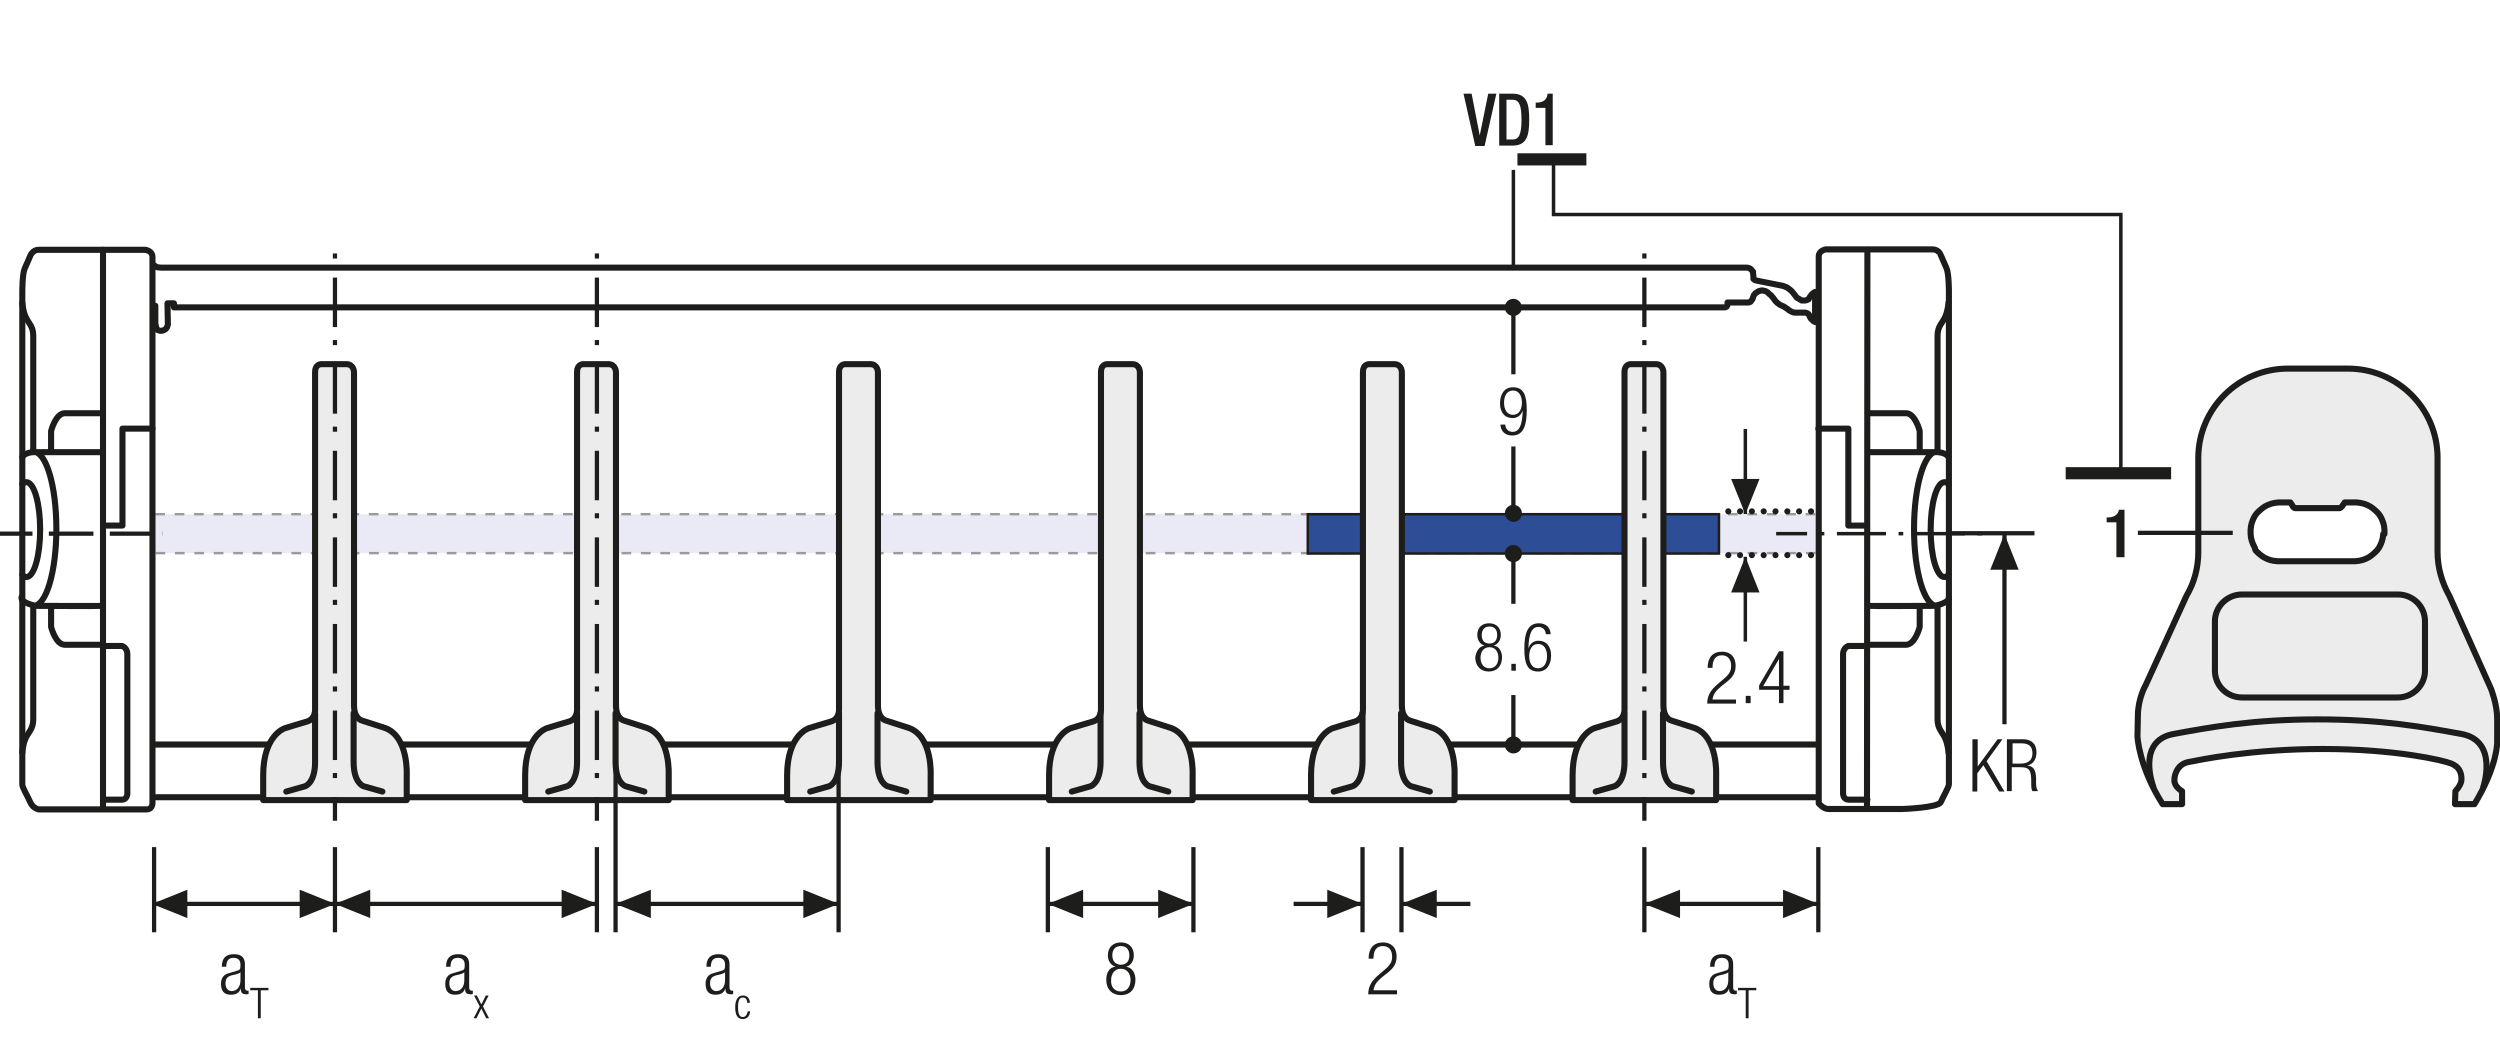 <?xml version="1.0" encoding="UTF-8"?>
<svg xmlns="http://www.w3.org/2000/svg" xmlns:xlink="http://www.w3.org/1999/xlink" version="1.1" id="Ebene_1" x="0px" y="0px" viewBox="0 0 616.5 257.1" xml:space="preserve">
<style type="text/css">
	.Schlagschatten{fill:none;}
	.Schein_x0020_nach_x0020_außen_x0020__x002D__x0020_5_x0020_Pt_x002E_{fill:none;}
	.Blauer_x0020_Neonrahmen{fill:none;stroke:#8AACDA;stroke-width:7;stroke-linecap:round;stroke-linejoin:round;}
	.Lichter_x0020_Chrom{fill:url(#SVGID_1_);stroke:#FFFFFF;stroke-width:0.363;stroke-miterlimit:1;}
	.Jive_GS{fill:#FFDD00;}
	.Alyssa_GS{fill:#A6D0E4;}
	.st0{fill:none;}
	.st1{clip-path:url(#SVGID_00000070821383889007847080000008620437479104661924_);fill:#FFFFFF;}
	
		.st2{clip-path:url(#SVGID_00000070821383889007847080000008620437479104661924_);fill:none;stroke:#1D1D1B;stroke-width:1.5;stroke-linecap:round;stroke-linejoin:round;}
	
		.st3{clip-path:url(#SVGID_00000070821383889007847080000008620437479104661924_);fill:none;stroke:#1D1D1B;stroke-width:1.5;stroke-linecap:round;stroke-linejoin:round;stroke-miterlimit:10;}
	.st4{clip-path:url(#SVGID_00000070821383889007847080000008620437479104661924_);fill:#ECECEC;}
	
		.st5{clip-path:url(#SVGID_00000070821383889007847080000008620437479104661924_);fill:none;stroke:#010000;stroke-width:1.05;stroke-miterlimit:10;}
	
		.st6{clip-path:url(#SVGID_00000070821383889007847080000008620437479104661924_);fill:none;stroke:#010000;stroke-width:1.05;stroke-miterlimit:10;stroke-dasharray:1.056,3.018;}
	
		.st7{clip-path:url(#SVGID_00000070821383889007847080000008620437479104661924_);fill:none;stroke:#010000;stroke-width:1.05;stroke-miterlimit:10;stroke-dasharray:12.078,3.018,1.056,3.018;}
	
		.st8{clip-path:url(#SVGID_00000070821383889007847080000008620437479104661924_);fill:none;stroke:#010000;stroke-width:1.05;stroke-miterlimit:10;stroke-dasharray:1.104,3.159;}
	
		.st9{clip-path:url(#SVGID_00000070821383889007847080000008620437479104661924_);fill:none;stroke:#010000;stroke-width:1.05;stroke-miterlimit:10;stroke-dasharray:12.63,3.159,1.104,3.159;}
	
		.st10{clip-path:url(#SVGID_00000070821383889007847080000008620437479104661924_);fill:none;stroke:#010000;stroke-width:1.05;stroke-miterlimit:10;stroke-dasharray:12.633,3.159,1.104,3.159;}
	
		.st11{clip-path:url(#SVGID_00000070821383889007847080000008620437479104661924_);fill:none;stroke:#1D1D1B;stroke-width:1.05;stroke-dasharray:12,6;}
	.st12{clip-path:url(#SVGID_00000070821383889007847080000008620437479104661924_);fill:#E19294;}
	
		.st13{clip-path:url(#SVGID_00000070821383889007847080000008620437479104661924_);fill:none;stroke:#010000;stroke-width:1.05;stroke-miterlimit:10;stroke-dasharray:0.99,2.832;}
	
		.st14{clip-path:url(#SVGID_00000070821383889007847080000008620437479104661924_);fill:none;stroke:#010000;stroke-width:1.05;stroke-miterlimit:10;stroke-dasharray:11.331,2.832,0.99,2.832;}
	
		.st15{clip-path:url(#SVGID_00000070821383889007847080000008620437479104661924_);fill:none;stroke:#1D1D1B;stroke-width:1.5;stroke-linecap:round;stroke-linejoin:round;stroke-dasharray:4.554,2.277;}
	
		.st16{clip-path:url(#SVGID_00000070821383889007847080000008620437479104661924_);fill:none;stroke:#010000;stroke-width:1.05;stroke-miterlimit:10;stroke-dasharray:0.708,2.025;}
	
		.st17{clip-path:url(#SVGID_00000070821383889007847080000008620437479104661924_);fill:none;stroke:#010000;stroke-width:1.05;stroke-miterlimit:10;stroke-dasharray:8.103,2.025,0.708,2.025;}
	.st18{fill:#A22626;}
	.st19{fill:none;stroke:#1D1D1B;stroke-width:1.05;}
	.st20{fill:#1D1D1B;}
	
		.st21{clip-path:url(#SVGID_00000156561497198574930720000006534091023782025402_);fill:none;stroke:#1D1D1B;stroke-width:1.05;stroke-dasharray:12.372,3.372,1.422,4.872;stroke-dashoffset:15;}
	.st22{fill:#FFFFFF;}
	.st23{fill:none;stroke:#1D1D1B;stroke-width:1.5;stroke-linecap:round;stroke-linejoin:round;stroke-miterlimit:10;}
	.st24{clip-path:url(#SVGID_00000078762294346743902030000005455307930712865673_);fill:#FFFFFF;}
	
		.st25{clip-path:url(#SVGID_00000078762294346743902030000005455307930712865673_);fill:none;stroke:#1D1D1B;stroke-width:1.5;stroke-linecap:round;stroke-linejoin:round;stroke-miterlimit:10;}
	.st26{clip-path:url(#SVGID_00000078762294346743902030000005455307930712865673_);fill:#ECECEC;}
	
		.st27{clip-path:url(#SVGID_00000078762294346743902030000005455307930712865673_);fill:none;stroke:#1D1D1B;stroke-width:1.05;stroke-dasharray:10.995,1.995,4.500000e-02,1.995;stroke-dashoffset:12;}
	.st28{fill:none;stroke:#1D1D1B;stroke-width:0.864;stroke-dasharray:12.102,3.102,1.152,3.102;stroke-dashoffset:15;}
	.st29{clip-path:url(#SVGID_00000023262857536135362940000010769007633592539565_);fill:#1D1D1B;}
	.st30{clip-path:url(#SVGID_00000015339760270929942120000017346453524224610453_);fill:#1D1D1B;}
	.st31{fill:none;stroke:#1D1D1B;stroke-width:1.05;stroke-dasharray:12.201,3.201,1.251,4.701;stroke-dashoffset:15;}
	
		.st32{clip-path:url(#SVGID_00000026159405632688572990000004394607870666484906_);fill:none;stroke:#1D1D1B;stroke-width:1.05;stroke-dasharray:4.266,4.266;}
	.st33{clip-path:url(#SVGID_00000026159405632688572990000004394607870666484906_);fill:none;stroke:#1D1D1B;stroke-width:1.05;}
	.st34{clip-path:url(#SVGID_00000026159405632688572990000004394607870666484906_);fill:#ECECEC;}
	.st35{clip-path:url(#SVGID_00000011740965648055162170000008877101148965367174_);fill:none;stroke:#1D1D1B;stroke-width:1.05;}
	.st36{fill:none;stroke:#1D1D1B;stroke-width:1.05;stroke-linejoin:round;}
	
		.st37{clip-path:url(#SVGID_00000167363329449016130030000013399344945483243407_);fill:none;stroke:#1D1D1B;stroke-width:1.05;stroke-linejoin:round;stroke-dasharray:17.712,2.712,2.712,2.712;stroke-dashoffset:20;}
	
		.st38{clip-path:url(#SVGID_00000167363329449016130030000013399344945483243407_);fill:none;stroke:#1D1D1B;stroke-width:1.05;stroke-linejoin:round;stroke-dasharray:20.835,5.835,5.835,5.835;stroke-dashoffset:26;}
	
		.st39{clip-path:url(#SVGID_00000167363329449016130030000013399344945483243407_);fill:none;stroke:#1D1D1B;stroke-width:1.05;stroke-linejoin:round;stroke-dasharray:20.907,5.907,5.907,5.907;stroke-dashoffset:26;}
	
		.st40{clip-path:url(#SVGID_00000167363329449016130030000013399344945483243407_);fill:none;stroke:#1D1D1B;stroke-width:1.05;stroke-linejoin:round;stroke-dasharray:17.427,2.427,2.427,2.427;stroke-dashoffset:19;}
	
		.st41{clip-path:url(#SVGID_00000167363329449016130030000013399344945483243407_);fill:none;stroke:#1D1D1B;stroke-width:1.05;stroke-linejoin:round;}
	
		.st42{clip-path:url(#SVGID_00000167363329449016130030000013399344945483243407_);fill:none;stroke:#1D1D1B;stroke-width:1.05;stroke-linejoin:round;stroke-dasharray:19.893,4.893,4.893,4.893;stroke-dashoffset:24;}
	
		.st43{clip-path:url(#SVGID_00000167363329449016130030000013399344945483243407_);fill:none;stroke:#1D1D1B;stroke-width:1.05;stroke-linejoin:round;stroke-dasharray:18.048,3.048,3.048,3.048;stroke-dashoffset:21;}
	.st44{fill:none;stroke:#9C9B9B;stroke-width:1.572;stroke-linecap:round;stroke-linejoin:round;stroke-dasharray:0,4.698;}
	.st45{fill:none;stroke:#9C9B9B;stroke-width:1.572;stroke-linecap:round;stroke-linejoin:round;}
	.st46{fill:none;stroke:#1D1D1B;stroke-width:1.572;stroke-linecap:round;stroke-linejoin:round;stroke-dasharray:0,4.698;}
	.st47{fill:none;stroke:#1D1D1B;stroke-width:1.572;stroke-linecap:round;stroke-linejoin:round;}
	.st48{fill:none;stroke:#1D1D1B;stroke-width:1.572;stroke-linecap:round;stroke-linejoin:round;stroke-dasharray:0,4.788;}
	.st49{fill:none;stroke:#1D1D1B;stroke-width:1.5;stroke-linecap:round;stroke-linejoin:round;stroke-dasharray:0,4.497;}
	.st50{fill:none;stroke:#1D1D1B;stroke-width:1.5;stroke-linecap:round;stroke-linejoin:round;}
	.st51{fill:none;stroke:#9C9B9B;stroke-width:1.5;stroke-linecap:round;stroke-linejoin:round;stroke-dasharray:0,4.497;}
	.st52{fill:none;stroke:#9C9B9B;stroke-width:1.5;stroke-linecap:round;stroke-linejoin:round;}
	.st53{fill:none;stroke:#1D1D1B;stroke-width:1.572;}
	.st54{fill:none;stroke:#A22626;stroke-width:6.174;}
	.st55{clip-path:url(#SVGID_00000126321983761703907540000016345960817908476846_);fill:none;stroke:#1D1D1B;stroke-width:1.5;}
	.st56{fill:none;stroke:#1D1D1B;stroke-width:1.02;stroke-linecap:round;stroke-linejoin:round;}
	.st57{clip-path:url(#SVGID_00000140699666010147990630000015800850839114876086_);fill:none;stroke:#1D1D1B;stroke-width:1.02;}
	.st58{fill:none;stroke:#1D1D1B;stroke-width:1.02;}
	.st59{clip-path:url(#SVGID_00000021091787376795610390000017876787326187591048_);fill:none;stroke:#1D1D1B;stroke-width:1.02;}
	
		.st60{clip-path:url(#SVGID_00000021091787376795610390000017876787326187591048_);fill:none;stroke:#1D1D1B;stroke-width:1.02;stroke-linecap:round;stroke-linejoin:round;}
	
		.st61{clip-path:url(#SVGID_00000090294744100306360910000016886336165024419464_);fill:none;stroke:#1D1D1B;stroke-width:1.02;stroke-linecap:round;stroke-linejoin:round;}
	
		.st62{clip-path:url(#SVGID_00000006676199379663073250000016358215688962703258_);fill:none;stroke:#1D1D1B;stroke-width:1.02;stroke-linecap:round;stroke-linejoin:round;}
	
		.st63{clip-path:url(#SVGID_00000032628346239167681720000011043212228606285497_);fill:none;stroke:#1D1D1B;stroke-width:1.02;stroke-linecap:round;stroke-linejoin:round;}
	
		.st64{clip-path:url(#SVGID_00000117653678775398636800000012513576169852073905_);fill:none;stroke:#1D1D1B;stroke-width:1.02;stroke-linecap:round;stroke-linejoin:round;}
	.st65{fill:#ECECEC;}
	.st66{clip-path:url(#SVGID_00000005255737746771872010000009459746685825881734_);fill:#FFFFFF;}
	
		.st67{clip-path:url(#SVGID_00000005255737746771872010000009459746685825881734_);fill:none;stroke:#1D1D1B;stroke-width:1.5;stroke-linecap:round;stroke-linejoin:round;stroke-miterlimit:10;}
	.st68{clip-path:url(#SVGID_00000128482636331750419220000006775005962978194863_);fill:#FFFFFF;}
	
		.st69{clip-path:url(#SVGID_00000128482636331750419220000006775005962978194863_);fill:none;stroke:#1D1D1B;stroke-width:1.5;stroke-linecap:round;stroke-linejoin:round;stroke-miterlimit:10;}
	
		.st70{clip-path:url(#SVGID_00000128482636331750419220000006775005962978194863_);fill:none;stroke:#1D1D1B;stroke-width:1.05;stroke-dasharray:12.567,3.567,1.617,3.567;stroke-dashoffset:16;}
	.st71{fill:none;stroke:#1D1D1B;stroke-width:1.05;stroke-dasharray:12.567,3.567,1.617,3.567;stroke-dashoffset:16;}
	.st72{fill:none;stroke:#1D1D1B;stroke-width:0.75;}
	.st73{clip-path:url(#SVGID_00000132088776946563686350000001674061979126891195_);fill:none;stroke:#A22626;stroke-width:2.82;}
	
		.st74{clip-path:url(#SVGID_00000005239466917670318150000013978208014201007502_);fill:none;stroke:#1D1D1B;stroke-width:1.5;stroke-linecap:round;stroke-linejoin:round;stroke-dasharray:0,4.494;}
	
		.st75{clip-path:url(#SVGID_00000005239466917670318150000013978208014201007502_);fill:none;stroke:#1D1D1B;stroke-width:1.5;stroke-linecap:round;stroke-linejoin:round;}
	.st76{fill:#2D4D96;}
	.st77{clip-path:url(#SVGID_00000121257113834566096050000002404388086930014105_);fill:#FFFFFF;}
	
		.st78{clip-path:url(#SVGID_00000121257113834566096050000002404388086930014105_);fill:none;stroke:#1D1D1B;stroke-width:1.5;stroke-linecap:round;stroke-linejoin:round;stroke-miterlimit:10;}
	.st79{clip-path:url(#SVGID_00000095339489305598617620000001867905529226418608_);fill:#FFFFFF;}
	
		.st80{clip-path:url(#SVGID_00000095339489305598617620000001867905529226418608_);fill:none;stroke:#1D1D1B;stroke-width:1.5;stroke-linecap:round;stroke-linejoin:round;stroke-miterlimit:10;}
	
		.st81{clip-path:url(#SVGID_00000095339489305598617620000001867905529226418608_);fill:none;stroke:#1D1D1B;stroke-width:1.05;stroke-dasharray:12.567,3.567,1.617,3.567;stroke-dashoffset:16;}
	.st82{clip-path:url(#SVGID_00000080175659117831162280000013159959810254096784_);fill:none;stroke:#A22626;stroke-width:2.82;}
	
		.st83{clip-path:url(#SVGID_00000093888415995430888740000010684627823428443322_);fill:none;stroke:#1D1D1B;stroke-width:1.5;stroke-linecap:round;stroke-linejoin:round;stroke-dasharray:0,4.494;}
	
		.st84{clip-path:url(#SVGID_00000093888415995430888740000010684627823428443322_);fill:none;stroke:#1D1D1B;stroke-width:1.5;stroke-linecap:round;stroke-linejoin:round;}
	.st85{fill:none;stroke:#1D1D1B;stroke-width:1.05;stroke-linecap:round;stroke-linejoin:round;}
	.st86{clip-path:url(#SVGID_00000080901401977743808660000004479884314711288480_);fill:#ECECEC;}
	.st87{clip-path:url(#SVGID_00000080901401977743808660000004479884314711288480_);fill:none;stroke:#1D1D1B;stroke-width:1.05;}
	
		.st88{clip-path:url(#SVGID_00000080901401977743808660000004479884314711288480_);fill:none;stroke:#1D1D1B;stroke-width:1.05;stroke-linejoin:round;stroke-dasharray:16.749,1.749,1.749,1.749;stroke-dashoffset:18;}
	
		.st89{clip-path:url(#SVGID_00000080901401977743808660000004479884314711288480_);fill:none;stroke:#1D1D1B;stroke-width:1.05;stroke-linejoin:round;stroke-dasharray:20.922,5.922,5.922,5.922;stroke-dashoffset:26;}
	
		.st90{clip-path:url(#SVGID_00000080901401977743808660000004479884314711288480_);fill:none;stroke:#1D1D1B;stroke-width:1.05;stroke-linejoin:round;stroke-dasharray:17.679,2.679,2.679,2.679;stroke-dashoffset:20;}
	
		.st91{clip-path:url(#SVGID_00000080901401977743808660000004479884314711288480_);fill:none;stroke:#1D1D1B;stroke-width:1.05;stroke-linejoin:round;stroke-dasharray:18.738,3.738,3.738,3.738;stroke-dashoffset:22;}
	
		.st92{clip-path:url(#SVGID_00000080901401977743808660000004479884314711288480_);fill:none;stroke:#1D1D1B;stroke-width:1.05;stroke-linejoin:round;stroke-dasharray:17.223,2.223,2.223,2.223;stroke-dashoffset:19;}
	
		.st93{clip-path:url(#SVGID_00000080901401977743808660000004479884314711288480_);fill:none;stroke:#1D1D1B;stroke-width:1.05;stroke-linejoin:round;stroke-dasharray:19.137,4.137,4.137,4.137;stroke-dashoffset:23;}
	
		.st94{clip-path:url(#SVGID_00000080901401977743808660000004479884314711288480_);fill:none;stroke:#1D1D1B;stroke-width:1.05;stroke-linejoin:round;}
	
		.st95{clip-path:url(#SVGID_00000080901401977743808660000004479884314711288480_);fill:none;stroke:#1D1D1B;stroke-width:1.05;stroke-linejoin:round;stroke-dasharray:18.111,3.111,3.111,3.111;stroke-dashoffset:21;}
	
		.st96{clip-path:url(#SVGID_00000080901401977743808660000004479884314711288480_);fill:none;stroke:#1D1D1B;stroke-width:1.05;stroke-linejoin:round;stroke-dasharray:20.835,5.835,5.835,5.835;stroke-dashoffset:26;}
	
		.st97{clip-path:url(#SVGID_00000080901401977743808660000004479884314711288480_);fill:none;stroke:#1D1D1B;stroke-width:1.05;stroke-linejoin:round;stroke-dasharray:20.907,5.907,5.907,5.907;stroke-dashoffset:26;}
	
		.st98{clip-path:url(#SVGID_00000080901401977743808660000004479884314711288480_);fill:none;stroke:#1D1D1B;stroke-width:1.05;stroke-linejoin:round;stroke-dasharray:18.048,3.048,3.048,3.048;stroke-dashoffset:21;}
	
		.st99{clip-path:url(#SVGID_00000080901401977743808660000004479884314711288480_);fill:none;stroke:#1D1D1B;stroke-width:1.05;stroke-linejoin:round;stroke-dasharray:19.461,4.461,4.461,4.461;stroke-dashoffset:23;}
	
		.st100{clip-path:url(#SVGID_00000080901401977743808660000004479884314711288480_);fill:none;stroke:#1D1D1B;stroke-width:1.05;stroke-linejoin:round;stroke-dasharray:17.259,2.259,2.259,2.259;stroke-dashoffset:19;}
	.st101{clip-path:url(#SVGID_00000155111197063179506290000016496949152940718012_);fill:none;stroke:#1D1D1B;stroke-width:1.05;}
	.st102{fill:none;stroke:#1D1D1B;stroke-width:1.5;}
	.st103{fill:none;stroke:#1D1D1B;stroke-width:0.864;}
	.st104{fill:none;stroke:#1D1D1B;stroke-width:3;}
	.st105{fill:#E9EAF5;}
	.st106{fill:none;stroke:#9C9B9B;stroke-width:0.6;stroke-miterlimit:10;stroke-dasharray:2.397,2.397;}
	.st107{fill:none;stroke:#9C9B9B;stroke-width:0.6;stroke-miterlimit:10;stroke-dasharray:2.394,2.394;}
	.st108{fill:none;stroke:#9C9B9B;stroke-width:0.6;stroke-miterlimit:10;}
	.st109{clip-path:url(#SVGID_00000024686631878245225540000002473452188423486091_);fill:#FFFFFF;}
	
		.st110{clip-path:url(#SVGID_00000024686631878245225540000002473452188423486091_);fill:none;stroke:#1D1D1B;stroke-width:1.5;stroke-linecap:round;stroke-linejoin:round;stroke-miterlimit:10;}
	.st111{clip-path:url(#SVGID_00000024686631878245225540000002473452188423486091_);fill:#ECECEC;}
	.st112{fill:none;stroke:#1D1D1B;stroke-width:1.5;stroke-linecap:round;stroke-linejoin:round;stroke-dasharray:0,2.913;}
	
		.st113{clip-path:url(#SVGID_00000057859619360208743880000012768594360996274592_);fill:none;stroke:#1D1D1B;stroke-width:1.05;stroke-dasharray:10.995,1.995,4.500000e-02,1.995;stroke-dashoffset:12;}
	.st114{clip-path:url(#SVGID_00000057859619360208743880000012768594360996274592_);fill:#ECECEC;}
	
		.st115{clip-path:url(#SVGID_00000057859619360208743880000012768594360996274592_);fill:none;stroke:#1D1D1B;stroke-width:1.5;stroke-linecap:round;stroke-linejoin:round;stroke-miterlimit:10;}
	.st116{filter:url(#Adobe_OpacityMaskFilter);}
	
		.st117{clip-path:url(#SVGID_00000057859619360208743880000012768594360996274592_);fill:url(#SVGID_00000142158841776149215060000002871031443640728206_);}
	
		.st118{clip-path:url(#SVGID_00000057859619360208743880000012768594360996274592_);mask:url(#SVGID_00000100353852249084251960000007661875413920627873_);}
	.st119{clip-path:url(#SVGID_00000146476010455754712450000000479702403632746676_);fill:#2D4D96;}
	
		.st120{clip-path:url(#SVGID_00000146476010455754712450000000479702403632746676_);fill:none;stroke:#1D1D1B;stroke-width:0.615;stroke-miterlimit:10;}
	.st121{clip-path:url(#SVGID_00000051362727336218044180000006282999071459073722_);fill:#1D1D1B;}
	.st122{clip-path:url(#SVGID_00000121966067296277728460000008008457683330001056_);fill:#1D1D1B;}
	.st123{clip-path:url(#SVGID_00000147912417214222677470000013482141950894104479_);fill:#1D1D1B;}
	.st124{clip-path:url(#SVGID_00000168817631363361062280000015398098686013008009_);fill:#1D1D1B;}
	.st125{clip-path:url(#SVGID_00000147197920466011523020000018397658356681756052_);fill:none;stroke:#1D1D1B;stroke-width:1.05;}
	.st126{clip-path:url(#SVGID_00000096021209596527791170000016299840776825840302_);fill:#ECECEC;}
	
		.st127{clip-path:url(#SVGID_00000096021209596527791170000016299840776825840302_);fill:none;stroke:#1D1D1B;stroke-width:1.05;stroke-dasharray:3.102,2.052;}
	
		.st128{clip-path:url(#SVGID_00000096021209596527791170000016299840776825840302_);fill:none;stroke:#1D1D1B;stroke-width:1.05;stroke-dasharray:3.186,2.136;}
	
		.st129{clip-path:url(#SVGID_00000096021209596527791170000016299840776825840302_);fill:none;stroke:#1D1D1B;stroke-width:1.05;stroke-dasharray:3.234,2.184;}
	.st130{clip-path:url(#SVGID_00000096021209596527791170000016299840776825840302_);fill:none;stroke:#1D1D1B;stroke-width:1.05;}
	.st131{clip-path:url(#SVGID_00000096021209596527791170000016299840776825840302_);fill:#CFCFCF;}
	.st132{clip-path:url(#SVGID_00000096021209596527791170000016299840776825840302_);fill:#FFFFFF;}
	
		.st133{clip-path:url(#SVGID_00000096021209596527791170000016299840776825840302_);fill:none;stroke:#1D1D1B;stroke-width:1.05;stroke-linejoin:round;stroke-dasharray:16.416,1.416,1.416,1.416;stroke-dashoffset:17;}
	
		.st134{clip-path:url(#SVGID_00000096021209596527791170000016299840776825840302_);fill:none;stroke:#1D1D1B;stroke-width:1.05;stroke-linejoin:round;stroke-dasharray:17.226,2.226,2.226,2.226;stroke-dashoffset:19;}
	
		.st135{clip-path:url(#SVGID_00000096021209596527791170000016299840776825840302_);fill:none;stroke:#1D1D1B;stroke-width:1.05;stroke-linejoin:round;stroke-dasharray:17.304,2.304,2.304,2.304;stroke-dashoffset:19;}
	
		.st136{clip-path:url(#SVGID_00000096021209596527791170000016299840776825840302_);fill:none;stroke:#1D1D1B;stroke-width:1.05;stroke-linejoin:round;stroke-dasharray:17.94,2.94,2.94,2.94;stroke-dashoffset:20;}
	
		.st137{clip-path:url(#SVGID_00000096021209596527791170000016299840776825840302_);fill:none;stroke:#1D1D1B;stroke-width:1.05;stroke-linejoin:round;}
	.st138{fill:none;stroke:#A22626;stroke-width:1.8;}
	.st139{clip-path:url(#SVGID_00000026870908519850973030000009635091425952546198_);}
	.st140{clip-path:url(#SVGID_00000066492339021737066290000002644024571646621600_);}
	.st141{clip-path:url(#SVGID_00000052806389694005408880000017520146541054075051_);fill:#FFFFFF;}
	
		.st142{clip-path:url(#SVGID_00000052806389694005408880000017520146541054075051_);fill:none;stroke:#1D1D1B;stroke-width:1.5;stroke-linecap:round;stroke-linejoin:round;}
	
		.st143{clip-path:url(#SVGID_00000052806389694005408880000017520146541054075051_);fill:none;stroke:#1D1D1B;stroke-width:1.5;stroke-linecap:round;stroke-linejoin:round;stroke-miterlimit:10;}
	.st144{clip-path:url(#SVGID_00000052806389694005408880000017520146541054075051_);fill:#EDEDED;}
	
		.st145{clip-path:url(#SVGID_00000052806389694005408880000017520146541054075051_);fill:none;stroke:#010000;stroke-width:1.05;stroke-miterlimit:10;}
	
		.st146{clip-path:url(#SVGID_00000052806389694005408880000017520146541054075051_);fill:none;stroke:#010000;stroke-width:1.05;stroke-miterlimit:10;stroke-dasharray:1.056,3.018;}
	
		.st147{clip-path:url(#SVGID_00000052806389694005408880000017520146541054075051_);fill:none;stroke:#010000;stroke-width:1.05;stroke-miterlimit:10;stroke-dasharray:12.078,3.018,1.056,3.018;}
	
		.st148{clip-path:url(#SVGID_00000052806389694005408880000017520146541054075051_);fill:none;stroke:#010000;stroke-width:1.05;stroke-miterlimit:10;stroke-dasharray:1.104,3.159;}
	
		.st149{clip-path:url(#SVGID_00000052806389694005408880000017520146541054075051_);fill:none;stroke:#010000;stroke-width:1.05;stroke-miterlimit:10;stroke-dasharray:12.633,3.159,1.104,3.159;}
	
		.st150{clip-path:url(#SVGID_00000052806389694005408880000017520146541054075051_);fill:none;stroke:#1D1D1B;stroke-width:1.05;stroke-dasharray:12,6;}
	.st151{clip-path:url(#SVGID_00000052806389694005408880000017520146541054075051_);fill:#E19394;}
	
		.st152{clip-path:url(#SVGID_00000052806389694005408880000017520146541054075051_);fill:none;stroke:#010000;stroke-width:1.05;stroke-miterlimit:10;stroke-dasharray:0.99,2.832;}
	
		.st153{clip-path:url(#SVGID_00000052806389694005408880000017520146541054075051_);fill:none;stroke:#010000;stroke-width:1.05;stroke-miterlimit:10;stroke-dasharray:11.331,2.832,0.99,2.832;}
	
		.st154{clip-path:url(#SVGID_00000052806389694005408880000017520146541054075051_);fill:none;stroke:#1D1D1B;stroke-width:1.5;stroke-linecap:round;stroke-linejoin:round;stroke-dasharray:4.554,2.277;}
	
		.st155{clip-path:url(#SVGID_00000052806389694005408880000017520146541054075051_);fill:none;stroke:#010000;stroke-width:1.05;stroke-miterlimit:10;stroke-dasharray:0.708,2.025;}
	
		.st156{clip-path:url(#SVGID_00000052806389694005408880000017520146541054075051_);fill:none;stroke:#010000;stroke-width:1.05;stroke-miterlimit:10;stroke-dasharray:8.103,2.025,0.708,2.025;}
	.st157{clip-path:url(#SVGID_00000105407552888988094120000010712019144223944881_);fill:none;stroke:#1D1D1B;stroke-width:1.05;}
	.st158{fill:none;stroke:#1D1D1B;stroke-width:1.05;stroke-dasharray:11.757,2.757,0.807,4.257;stroke-dashoffset:14;}
	.st159{fill:#A32626;}
	.st160{clip-path:url(#SVGID_00000170261030697785521540000001822116969208722357_);fill:#FFFFFF;}
	
		.st161{clip-path:url(#SVGID_00000170261030697785521540000001822116969208722357_);fill:none;stroke:#1D1D1B;stroke-width:1.5;stroke-linecap:round;stroke-linejoin:round;}
	
		.st162{clip-path:url(#SVGID_00000170261030697785521540000001822116969208722357_);fill:none;stroke:#1D1D1B;stroke-width:1.5;stroke-linecap:round;stroke-linejoin:round;stroke-miterlimit:10;}
	.st163{clip-path:url(#SVGID_00000170261030697785521540000001822116969208722357_);fill:#EDEDED;}
	
		.st164{clip-path:url(#SVGID_00000170261030697785521540000001822116969208722357_);fill:none;stroke:#010000;stroke-width:1.05;stroke-miterlimit:10;}
	
		.st165{clip-path:url(#SVGID_00000170261030697785521540000001822116969208722357_);fill:none;stroke:#010000;stroke-width:1.05;stroke-miterlimit:10;stroke-dasharray:1.056,3.018;}
	
		.st166{clip-path:url(#SVGID_00000170261030697785521540000001822116969208722357_);fill:none;stroke:#010000;stroke-width:1.05;stroke-miterlimit:10;stroke-dasharray:12.078,3.018,1.056,3.018;}
	
		.st167{clip-path:url(#SVGID_00000170261030697785521540000001822116969208722357_);fill:none;stroke:#010000;stroke-width:1.05;stroke-miterlimit:10;stroke-dasharray:1.104,3.159;}
	
		.st168{clip-path:url(#SVGID_00000170261030697785521540000001822116969208722357_);fill:none;stroke:#010000;stroke-width:1.05;stroke-miterlimit:10;stroke-dasharray:12.633,3.159,1.104,3.159;}
	
		.st169{clip-path:url(#SVGID_00000170261030697785521540000001822116969208722357_);fill:none;stroke:#1D1D1B;stroke-width:1.05;stroke-dasharray:12,6;}
	.st170{clip-path:url(#SVGID_00000170261030697785521540000001822116969208722357_);fill:#E19394;}
	
		.st171{clip-path:url(#SVGID_00000170261030697785521540000001822116969208722357_);fill:none;stroke:#010000;stroke-width:1.05;stroke-miterlimit:10;stroke-dasharray:0.99,2.832;}
	
		.st172{clip-path:url(#SVGID_00000170261030697785521540000001822116969208722357_);fill:none;stroke:#010000;stroke-width:1.05;stroke-miterlimit:10;stroke-dasharray:11.331,2.832,0.99,2.832;}
	
		.st173{clip-path:url(#SVGID_00000170261030697785521540000001822116969208722357_);fill:none;stroke:#1D1D1B;stroke-width:1.5;stroke-linecap:round;stroke-linejoin:round;stroke-dasharray:4.554,2.277;}
	
		.st174{clip-path:url(#SVGID_00000170261030697785521540000001822116969208722357_);fill:none;stroke:#010000;stroke-width:1.05;stroke-miterlimit:10;stroke-dasharray:0.708,2.025;}
	
		.st175{clip-path:url(#SVGID_00000170261030697785521540000001822116969208722357_);fill:none;stroke:#010000;stroke-width:1.05;stroke-miterlimit:10;stroke-dasharray:8.103,2.025,0.708,2.025;}
	.st176{clip-path:url(#SVGID_00000000910241375195763390000004028912305453351853_);fill:#1D1D1B;}
	
		.st177{clip-path:url(#SVGID_00000029756452637924751560000010912164875471194541_);fill:none;stroke:#1D1D1B;stroke-width:1.5;stroke-linecap:round;stroke-linejoin:round;stroke-miterlimit:10;}
	.st178{clip-path:url(#SVGID_00000029756452637924751560000010912164875471194541_);fill:#FFFFFF;}
	
		.st179{clip-path:url(#SVGID_00000029756452637924751560000010912164875471194541_);fill:none;stroke:#1D1D1B;stroke-width:1.5;stroke-linecap:round;stroke-linejoin:round;}
	.st180{clip-path:url(#SVGID_00000029756452637924751560000010912164875471194541_);fill:#EDEDED;}
	
		.st181{clip-path:url(#SVGID_00000029756452637924751560000010912164875471194541_);fill:none;stroke:#010000;stroke-width:1.05;stroke-miterlimit:10;}
	
		.st182{clip-path:url(#SVGID_00000029756452637924751560000010912164875471194541_);fill:none;stroke:#010000;stroke-width:1.05;stroke-miterlimit:10;stroke-dasharray:1.056,3.018;}
	
		.st183{clip-path:url(#SVGID_00000029756452637924751560000010912164875471194541_);fill:none;stroke:#010000;stroke-width:1.05;stroke-miterlimit:10;stroke-dasharray:12.078,3.018,1.056,3.018;}
	
		.st184{clip-path:url(#SVGID_00000029756452637924751560000010912164875471194541_);fill:none;stroke:#010000;stroke-width:1.05;stroke-miterlimit:10;stroke-dasharray:1.104,3.159;}
	
		.st185{clip-path:url(#SVGID_00000029756452637924751560000010912164875471194541_);fill:none;stroke:#010000;stroke-width:1.05;stroke-miterlimit:10;stroke-dasharray:12.63,3.159,1.104,3.159;}
	
		.st186{clip-path:url(#SVGID_00000029756452637924751560000010912164875471194541_);fill:none;stroke:#010000;stroke-width:1.05;stroke-miterlimit:10;stroke-dasharray:12.633,3.159,1.104,3.159;}
	
		.st187{clip-path:url(#SVGID_00000029756452637924751560000010912164875471194541_);fill:none;stroke:#1D1D1B;stroke-width:1.05;stroke-dasharray:12,6;}
	.st188{clip-path:url(#SVGID_00000029756452637924751560000010912164875471194541_);fill:#E19394;}
	
		.st189{clip-path:url(#SVGID_00000029756452637924751560000010912164875471194541_);fill:none;stroke:#010000;stroke-width:1.05;stroke-miterlimit:10;stroke-dasharray:0.99,2.832;}
	
		.st190{clip-path:url(#SVGID_00000029756452637924751560000010912164875471194541_);fill:none;stroke:#010000;stroke-width:1.05;stroke-miterlimit:10;stroke-dasharray:11.331,2.832,0.99,2.832;}
	
		.st191{clip-path:url(#SVGID_00000029756452637924751560000010912164875471194541_);fill:none;stroke:#1D1D1B;stroke-width:1.5;stroke-linecap:round;stroke-linejoin:round;stroke-dasharray:4.554,2.277;}
	
		.st192{clip-path:url(#SVGID_00000029756452637924751560000010912164875471194541_);fill:none;stroke:#010000;stroke-width:1.05;stroke-miterlimit:10;stroke-dasharray:0.708,2.025;}
	
		.st193{clip-path:url(#SVGID_00000029756452637924751560000010912164875471194541_);fill:none;stroke:#010000;stroke-width:1.05;stroke-miterlimit:10;stroke-dasharray:8.103,2.025,0.708,2.025;}
	.st194{fill:none;stroke:#1D1D1B;stroke-width:1.05;stroke-dasharray:11.949,2.949,0.999,4.449;stroke-dashoffset:14;}
	.st195{clip-path:url(#SVGID_00000170992963695273736800000010893457256279626116_);fill:#1D1D1B;}
</style>
<linearGradient id="SVGID_1_" gradientUnits="userSpaceOnUse" x1="-2275.949" y1="-238.459" x2="-2275.949" y2="-239.459">
	<stop offset="0" style="stop-color:#656565"></stop>
	<stop offset="0.618" style="stop-color:#1B1B1B"></stop>
	<stop offset="0.629" style="stop-color:#545454"></stop>
	<stop offset="0.983" style="stop-color:#3E3E3E"></stop>
</linearGradient>
<line class="st103" x1="430.4" y1="158.2" x2="430.4" y2="137.3"></line>
<line class="st103" x1="430.4" y1="126.8" x2="430.4" y2="105.8"></line>
<polygon class="st20" points="430.4,137.3 433.9,146.1 426.9,146.1 "></polygon>
<polygon class="st20" points="430.4,126.8 433.9,118.1 426.9,118.1 "></polygon>
<polyline class="st103" points="383.1,39.3 383.1,52.9 523,52.9 523,117.8 "></polyline>
<line class="st103" x1="373.2" y1="41.9" x2="373.2" y2="75.9"></line>
<line class="st104" x1="374.2" y1="39.3" x2="391.2" y2="39.3"></line>
<line class="st104" x1="509.4" y1="116.7" x2="535.4" y2="116.7"></line>
<rect x="29.9" y="126.8" class="st105" width="430.9" height="9.6"></rect>
<line class="st106" x1="29.9" y1="132.8" x2="29.9" y2="129.2"></line>
<line class="st107" x1="33.5" y1="126.8" x2="458.5" y2="126.8"></line>
<line class="st106" x1="460.9" y1="130.4" x2="460.9" y2="134"></line>
<line class="st107" x1="457.3" y1="136.4" x2="32.3" y2="136.4"></line>
<path class="st108" d="M31.1,136.4h-1.2v-1.2 M460.9,135.2v1.2h-1.2 M459.7,126.8h1.2v1.2 M29.9,128v-1.2h1.2"></path>
<polygon class="st22" points="426,75.2 425.8,75.6 425.4,75.8 42.9,75.8 42.9,74.8 41.3,74.8 41.4,80 41.2,80.7 41.2,80.7   40.8,81.2 40.8,81.2 40.2,81.5 40.2,81.5 39.6,81.6 39.6,81.6 38.9,81.4 38.9,81.4 38.5,80.8 38.3,79.7 38.3,75.4 38,75.4   37.4,75.3 37,75.2 36.8,74.9 36.7,74.5 36.2,73.2 35.4,72.1 34.4,71.3 33.2,70.7 32.6,70.6 31.8,70.5 31.2,70.5 30.4,70.6   29.8,70.8 29.2,71.1 28.6,71.4 28.1,71.8 27.6,72.4 27.2,72.9 26.9,73.5 26.7,74.1 26.6,74.8 26.5,75.5 26.5,79.5 28.3,79.5   28.8,79.5 29.2,79.5 29.2,80.7 26.9,84.6 26.5,85.2 25.9,85.6 25.3,85.9 25.3,85.9 24.6,86 22.2,86 21.7,85.9 21.2,85.8 20.6,85.4   20.2,85 19.9,84.1 19.8,83.6 19.8,82.2 12.2,82.2 11.5,82.1 11.2,82 10.7,81.6 10.7,81.2 11,77.5 11.3,76.8 11.9,76.1 12.7,75.5   14,74.7 20.3,72.8 20.7,71.5 21.3,70.2 22.1,69 23,67.9 24.1,66.9 25.3,66 26.6,65.2 28,64.5 29.5,63.9 30.9,63.7 32.5,63.7 34,64   35.8,64.4 36.8,64.8 36.8,64.9 36.8,64.8 35.9,64.4 37.8,65.3 37.8,65.3 38.7,65.9 38.7,65.9 38.7,65.9 38.7,65.9 39.7,66 426.7,66   430.8,66 431.3,66.1 431.7,66.3 432.3,67 432.3,67.3 432.4,68.3 432.4,68.8 432.8,69.1 433.2,69.2 433.7,69.3 439.7,70.5   440.7,70.9 441.5,71.5 442.1,72.1 443.1,73.4 444.3,74.1 445.2,74.1 445.5,74 445.6,74 445.7,73.9 445.8,73.9 446,73.8 446.1,73.6   446.2,73.4 446.4,73.1 446.7,72.7 446.8,72.6 447,72.4 447.4,72.1 447.6,72 447.6,79.4 447.2,79.2 447,79 446.6,78.6 446.5,78.5   446.2,77.9 446.1,77.6 446,77.5 446,77.5 445.9,77.4 445.6,77.2 445.2,77.1 442.6,77.1 442.1,77 441.7,76.8 441.3,76.6 440.8,76.2   439.9,75.6 439,75.2 438.3,74.7 437.8,74.2 437.3,73.5 436.7,72.8 436.3,72.5 435.9,72.1 435.4,71.8 434.5,71.6 433.7,71.8   432.9,72.3 432.5,72.8 432.3,73.3 432.2,73.7 431.7,74.4 431.2,74.6 430.9,74.6 426,74.6 "></polygon>
<polygon class="st23" points="426,75.2 425.8,75.6 425.4,75.8 42.9,75.8 42.9,74.8 41.3,74.8 41.4,80 41.2,80.7 41.2,80.7   40.8,81.2 40.8,81.2 40.2,81.5 40.2,81.5 39.6,81.6 39.6,81.6 38.9,81.4 38.9,81.4 38.5,80.8 38.3,79.7 38.3,75.4 38,75.4   37.4,75.3 37,75.2 36.8,74.9 36.7,74.5 36.2,73.2 35.4,72.1 34.4,71.3 33.2,70.7 32.6,70.6 31.8,70.5 31.2,70.5 30.4,70.6   29.8,70.8 29.2,71.1 28.6,71.4 28.1,71.8 27.6,72.4 27.2,72.9 26.9,73.5 26.7,74.1 26.6,74.8 26.5,75.5 26.5,79.5 28.3,79.5   28.8,79.5 29.2,79.5 29.2,80.7 26.9,84.6 26.5,85.2 25.9,85.6 25.3,85.9 25.3,85.9 24.6,86 22.2,86 21.7,85.9 21.2,85.8 20.6,85.4   20.2,85 19.9,84.1 19.8,83.6 19.8,82.2 12.2,82.2 11.5,82.1 11.2,82 10.7,81.6 10.7,81.2 11,77.5 11.3,76.8 11.9,76.1 12.7,75.5   14,74.7 20.3,72.8 20.7,71.5 21.3,70.2 22.1,69 23,67.9 24.1,66.9 25.3,66 26.6,65.2 28,64.5 29.5,63.9 30.9,63.7 32.5,63.7 34,64   35.8,64.4 36.8,64.8 36.8,64.9 36.8,64.8 35.9,64.4 37.8,65.3 37.8,65.3 38.7,65.9 38.7,65.9 38.7,65.9 38.7,65.9 39.7,66 426.7,66   430.8,66 431.3,66.1 431.7,66.3 432.3,67 432.3,67.3 432.4,68.3 432.4,68.8 432.8,69.1 433.2,69.2 433.7,69.3 439.7,70.5   440.7,70.9 441.5,71.5 442.1,72.1 443.1,73.4 444.3,74.1 445.2,74.1 445.5,74 445.6,74 445.7,73.9 445.8,73.9 446,73.8 446.1,73.6   446.2,73.4 446.4,73.1 446.7,72.7 446.8,72.6 447,72.4 447.4,72.1 447.6,72 447.6,79.4 447.2,79.2 447,79 446.6,78.6 446.5,78.5   446.2,77.9 446.1,77.6 446,77.5 446,77.5 445.9,77.4 445.6,77.2 445.2,77.1 442.6,77.1 442.1,77 441.7,76.8 441.3,76.6 440.8,76.2   439.9,75.6 439,75.2 438.3,74.7 437.8,74.2 437.3,73.5 436.7,72.8 436.3,72.5 435.9,72.1 435.4,71.8 434.5,71.6 433.7,71.8   432.9,72.3 432.5,72.8 432.3,73.3 432.2,73.7 431.7,74.4 431.2,74.6 430.9,74.6 426,74.6 "></polygon>
<rect x="35.2" y="183.6" class="st22" width="418.3" height="13"></rect>
<rect x="35.2" y="183.6" class="st23" width="418.3" height="13"></rect>
<g>
	<defs>
		<rect id="SVGID_00000152975708281627960110000012085895038470034357_" width="616.5" height="257.1"></rect>
	</defs>
	<clipPath id="SVGID_00000075859316327728328880000015845525237511339427_">
		<use xlink:href="#SVGID_00000152975708281627960110000012085895038470034357_" style="overflow:visible;"></use>
	</clipPath>
	<path style="clip-path:url(#SVGID_00000075859316327728328880000015845525237511339427_);fill:#FFFFFF;" d="M9.5,61.6h26.4   c0,0,1.7,0.3,1.7,1.7v134.9c0,0-0.1,1.4-1.4,1.4H9.5c0,0-1.4-0.3-2-1.7c-0.6-1.4-2-3.7-2-4.4s0-121.6,0-121.6s0-4.4,0.6-5.7   C6.7,64.9,7.5,63,7.5,63S8.1,61.6,9.5,61.6"></path>
	
		<path style="clip-path:url(#SVGID_00000075859316327728328880000015845525237511339427_);fill:none;stroke:#1D1D1B;stroke-width:1.5;stroke-linecap:round;stroke-linejoin:round;stroke-miterlimit:10;" d="   M9.5,61.6h26.4c0,0,1.7,0.3,1.7,1.7v134.9c0,0-0.1,1.4-1.4,1.4H9.5c0,0-1.4-0.3-2-1.7c-0.6-1.4-2-3.7-2-4.4s0-121.6,0-121.6   s0-4.4,0.6-5.7C6.7,64.9,7.5,63,7.5,63S8.1,61.6,9.5,61.6z"></path>
	
		<path style="clip-path:url(#SVGID_00000075859316327728328880000015845525237511339427_);fill:none;stroke:#1D1D1B;stroke-width:1.5;stroke-linecap:round;stroke-linejoin:round;stroke-miterlimit:10;" d="   M12.6,149.5v5.1c0,0,1.1,4.4,3.4,4.4h9.3 M12.6,111.4v-5.1c0,0,1.1-4.4,3.4-4.4h9.3 M5.5,119.4c0.3-0.4,0.7-0.5,1-0.5   c1.9,0,3.4,5.2,3.4,11.7c0,6.5-1.5,11.7-3.4,11.7c-0.4,0-0.7-0.2-1-0.6 M8.3,111.4c3.1,0,5.6,8.5,5.6,19c0,10.5-2.5,19-5.6,19    M25.4,149.4c-0.5,0.1-16.6,0-16.6,0s-3.7-0.7-3.5-2.1 M25.4,111.5H8.9c0,0-2.5-0.2-3.4,1.2 M25.4,159.3h4.7c0,0,1.3,0.4,1.3,2   v34.5c0,0-0.1,1.4-1.3,1.4h-4.7 M25.9,129.6h4.3v-23.9h7.4 M5.5,185.6c0,0,0.1-1.9,0.8-3.5s1.9-2.3,1.9-4.7v-28 M5.5,74.6   c0,0,0.1,1.9,0.8,3.5c0.7,1.6,1.9,2.3,1.9,4.7v28.7 M25.4,61.6v137.7"></path>
	<path style="clip-path:url(#SVGID_00000075859316327728328880000015845525237511339427_);fill:#FFFFFF;" d="M476.6,61.5h-26.4   c0,0-1.7,0.3-1.7,1.7v134.9c0,0,1.1,1.4,2.4,1.4h18.2c0,0,8.9-0.3,9.5-1.7c0.6-1.4,2-3.7,2-4.4s0-121.6,0-121.6s0-4.4-0.6-5.7   c-0.6-1.3-1.4-3.2-1.4-3.2S478.1,61.5,476.6,61.5"></path>
	
		<path style="clip-path:url(#SVGID_00000075859316327728328880000015845525237511339427_);fill:none;stroke:#1D1D1B;stroke-width:1.5;stroke-linecap:round;stroke-linejoin:round;stroke-miterlimit:10;" d="   M476.6,61.5h-26.4c0,0-1.7,0.3-1.7,1.7v134.9c0,0,1.1,1.4,2.4,1.4h18.2c0,0,8.9-0.3,9.5-1.7c0.6-1.4,2-3.7,2-4.4s0-121.6,0-121.6   s0-4.4-0.6-5.7c-0.6-1.3-1.4-3.2-1.4-3.2S478.1,61.5,476.6,61.5z"></path>
	
		<path style="clip-path:url(#SVGID_00000075859316327728328880000015845525237511339427_);fill:none;stroke:#1D1D1B;stroke-width:1.5;stroke-linecap:round;stroke-linejoin:round;stroke-miterlimit:10;" d="   M473.4,149.5v5.1c0,0-1.1,4.4-3.4,4.4h-9.3 M473.4,111.4v-5.1c0,0-1.1-4.4-3.4-4.4h-9.3 M480.5,119.4c-0.3-0.4-0.7-0.5-1-0.5   c-1.9,0-3.4,5.2-3.4,11.7c0,6.5,1.5,11.7,3.4,11.7c0.4,0,0.7-0.2,1-0.6 M477.6,111.4c-3.1,0-5.6,8.5-5.6,19c0,10.5,2.5,19,5.6,19    M460.5,149.4c0.5,0.1,16.6,0,16.6,0s3.7-0.7,3.5-2.1 M460.5,111.5h16.6c0,0,2.5-0.2,3.4,1.2 M460.5,159.3h-4.7c0,0-1.3,0.4-1.3,2   v34.5c0,0,0.1,1.4,1.3,1.4h4.7 M459.9,129.6h-4.1v-23.9h-7.4 M480.5,185.6c0,0-0.1-1.9-0.8-3.5c-0.7-1.6-1.9-2.3-1.9-4.7v-28    M480.5,74.6c0,0-0.1,1.9-0.8,3.5c-0.7,1.6-1.9,2.3-1.9,4.7v28.7 M460.5,61.6L460.4,199"></path>
	<path style="clip-path:url(#SVGID_00000075859316327728328880000015845525237511339427_);fill:#ECECEC;" d="M587.7,131.7l-0.1,0.9   l-0.2,0.8l-0.3,0.8l-0.4,0.8l-0.5,0.7l-0.6,0.6l-0.7,0.6l-0.7,0.5l-0.8,0.4l-0.8,0.3l-0.9,0.2l-0.9,0.1h-19.2l-0.9-0.1l-0.9-0.2   l-0.8-0.3l-0.8-0.4l-0.7-0.5l-0.7-0.6l-0.6-0.6L556,135l-0.4-0.8l-0.3-0.8l-0.2-0.8l-0.1-0.9v-1.1l0.1-0.9l0.2-0.8l0.3-0.8l0.4-0.8   l0.5-0.7l0.6-0.6l0.7-0.6l0.7-0.5l0.8-0.4l0.8-0.3l0.9-0.2l0.9-0.1h2.9l0,0l0.6,0.9l0,0.1l0.1,0.1l0.1,0.1l0.1,0.1l0.2,0.1l0,0   l0.3,0h10.4l0.3,0l0.1,0l0.2-0.1l0.1-0.1l0.1-0.1l0.2-0.2l0.6-0.9h2.9l0.9,0.1l0.9,0.2l0.8,0.3l0.8,0.4l0.7,0.5l0.7,0.6l0.6,0.6   l0.5,0.7l0.4,0.8l0.3,0.8l0.2,0.8l0.1,0.9V131.7z M615.8,183.1v-5.9c0-3.5-1.5-7.3-1.5-7.3l-10.3-23c-1.8-3.2-2.9-6.9-2.9-10.8   v-23.2c0-12.2-9.9-22-22.1-22h-14.8c-12.2,0-22.1,9.9-22.1,22v23.2c0,3.9-1,7.6-2.9,10.8L529.1,169c0,0-1.9,3.2-1.9,7.6l-0.1,5   c0,0,0.3,7.4,6.2,16.7h4.8v-3.2c0,0-1.9-1-1.9-2.7c0-1.7,1-4.1,3.6-4.5c2.6-0.5,15.1-3.2,33-3.2s29.8,2.8,31.7,3.6   c1.9,0.8,2.5,2.1,2.5,3.9c0,1.4-1.5,2.9-1.5,2.9l-0.1,3.2h4.8C615.9,188.9,615.8,183.1,615.8,183.1"></path>
	
		<path style="clip-path:url(#SVGID_00000075859316327728328880000015845525237511339427_);fill:none;stroke:#1D1D1B;stroke-width:1.5;stroke-linecap:round;stroke-linejoin:round;stroke-miterlimit:10;" d="   M587.7,131.7l-0.1,0.9l-0.2,0.8l-0.3,0.8l-0.4,0.8l-0.5,0.7l-0.6,0.6l-0.7,0.6l-0.7,0.5l-0.8,0.4l-0.8,0.3l-0.9,0.2l-0.9,0.1h-19.2   l-0.9-0.1l-0.9-0.2l-0.8-0.3l-0.8-0.4l-0.7-0.5l-0.7-0.6l-0.6-0.6L556,135l-0.4-0.8l-0.3-0.8l-0.2-0.8l-0.1-0.9v-1.1l0.1-0.9   l0.2-0.8l0.3-0.8l0.4-0.8l0.5-0.7l0.6-0.6l0.7-0.6l0.7-0.5l0.8-0.4l0.8-0.3l0.9-0.2l0.9-0.1h2.9l0,0l0.6,0.9l0,0.1l0.1,0.1l0.1,0.1   l0.1,0.1l0.2,0.1l0,0l0.3,0h10.4l0.3,0l0.1,0l0.2-0.1l0.1-0.1l0.1-0.1l0.2-0.2l0.6-0.9h2.9l0.9,0.1l0.9,0.2l0.8,0.3l0.8,0.4   l0.7,0.5l0.7,0.6l0.6,0.6l0.5,0.7l0.4,0.8l0.3,0.8l0.2,0.8l0.1,0.9V131.7z M615.8,183.1v-5.9c0-3.5-1.5-7.3-1.5-7.3l-10.3-23   c-1.8-3.2-2.9-6.9-2.9-10.8v-23.2c0-12.2-9.9-22-22.1-22h-14.8c-12.2,0-22.1,9.9-22.1,22v23.2c0,3.9-1,7.6-2.9,10.8L529.1,169   c0,0-1.9,3.2-1.9,7.6l-0.1,5c0,0,0.3,7.4,6.2,16.7h4.8v-3.2c0,0-1.9-1-1.9-2.7c0-1.7,1-4.1,3.6-4.5c2.6-0.5,15.1-3.2,33-3.2   s29.8,2.8,31.7,3.6c1.9,0.8,2.5,2.1,2.5,3.9c0,1.4-1.5,2.9-1.5,2.9l-0.1,3.2h4.8C615.9,188.9,615.8,183.1,615.8,183.1z"></path>
	
		<path style="clip-path:url(#SVGID_00000075859316327728328880000015845525237511339427_);fill:none;stroke:#1D1D1B;stroke-width:1.5;stroke-linecap:round;stroke-linejoin:round;stroke-miterlimit:10;" d="   M552.9,172c-3.7,0-6.7-2.9-6.7-6.6v-12.2c0-3.6,3-6.6,6.7-6.6h38.4c3.7,0,6.7,2.9,6.7,6.6v12.2c0,3.6-3,6.6-6.7,6.6H552.9z"></path>
	
		<path style="clip-path:url(#SVGID_00000075859316327728328880000015845525237511339427_);fill:none;stroke:#1D1D1B;stroke-width:1.5;stroke-linecap:round;stroke-linejoin:round;stroke-miterlimit:10;" d="   M612.4,194c0,0,3.8-11.3-5.4-13c-9.3-1.7-19.6-3.6-35.5-3.6c-15.9,0-26.3,1.9-35.5,3.6c-9.3,1.7-5,13-5,13"></path>
</g>
<line class="st112" x1="429.1" y1="126.1" x2="445.1" y2="126.1"></line>
<path class="st50" d="M446.6,126.1L446.6,126.1 M426.2,126.1L426.2,126.1"></path>
<line class="st112" x1="429.1" y1="136.9" x2="445.1" y2="136.9"></line>
<path class="st50" d="M446.6,136.9L446.6,136.9 M426.2,136.9L426.2,136.9"></path>
<g>
	<defs>
		<rect id="SVGID_00000103252650658458560870000018251119651728477600_" width="616.5" height="257.1"></rect>
	</defs>
	<clipPath id="SVGID_00000040536896141170538740000008209067523697087628_">
		<use xlink:href="#SVGID_00000103252650658458560870000018251119651728477600_" style="overflow:visible;"></use>
	</clipPath>
	
		<line style="clip-path:url(#SVGID_00000040536896141170538740000008209067523697087628_);fill:none;stroke:#1D1D1B;stroke-width:1.05;stroke-dasharray:10.995,1.995,4.500000e-02,1.995;stroke-dashoffset:12;" x1="41.1" y1="131.6" x2="0" y2="131.6"></line>
	<path style="clip-path:url(#SVGID_00000040536896141170538740000008209067523697087628_);fill:#ECECEC;" d="M100.3,197.2v-6.1   c0,0,0.5-9.5-5.4-11.6l-5.6-1.8c0,0-2-0.4-2-3.8V91.8c0,0,0-2-1.9-2h-6.2c0,0-1.5,0-1.5,1.9v83.1c0,0,0.2,2.4-1.9,3.1   c-2.1,0.6-5.6,1.7-5.6,1.7s-5.3,1.7-5.3,11.6v6.1H100.3z"></path>
	
		<path style="clip-path:url(#SVGID_00000040536896141170538740000008209067523697087628_);fill:none;stroke:#1D1D1B;stroke-width:1.5;stroke-linecap:round;stroke-linejoin:round;stroke-miterlimit:10;" d="   M100.3,197.2v-6.1c0,0,0.5-9.5-5.4-11.6l-5.6-1.8c0,0-2-0.4-2-3.8V91.8c0,0,0-2-1.9-2h-6.2c0,0-1.5,0-1.5,1.9v83.1   c0,0,0.2,2.4-1.9,3.1c-2.1,0.6-5.6,1.7-5.6,1.7s-5.3,1.7-5.3,11.6v6.1H100.3z"></path>
	
		<path style="clip-path:url(#SVGID_00000040536896141170538740000008209067523697087628_);fill:none;stroke:#1D1D1B;stroke-width:1.5;stroke-linecap:round;stroke-linejoin:round;stroke-miterlimit:10;" d="   M94.3,195.2l-4.6-1.3c0,0-2.5-0.7-2.5-6v-12 M70.6,195.2l4.6-1.3c0,0,2.5-0.7,2.5-6v-12"></path>
	<path style="clip-path:url(#SVGID_00000040536896141170538740000008209067523697087628_);fill:#ECECEC;" d="M164.9,197.2v-6.1   c0,0,0.5-9.5-5.4-11.6l-5.6-1.8c0,0-2-0.4-2-3.8V91.8c0,0,0-2-1.9-2h-6.2c0,0-1.5,0-1.5,1.9v83.1c0,0,0.2,2.4-1.9,3.1   c-2.1,0.6-5.6,1.7-5.6,1.7s-5.3,1.7-5.3,11.6v6.1H164.9z"></path>
	
		<path style="clip-path:url(#SVGID_00000040536896141170538740000008209067523697087628_);fill:none;stroke:#1D1D1B;stroke-width:1.5;stroke-linecap:round;stroke-linejoin:round;stroke-miterlimit:10;" d="   M164.9,197.2v-6.1c0,0,0.5-9.5-5.4-11.6l-5.6-1.8c0,0-2-0.4-2-3.8V91.8c0,0,0-2-1.9-2h-6.2c0,0-1.5,0-1.5,1.9v83.1   c0,0,0.2,2.4-1.9,3.1c-2.1,0.6-5.6,1.7-5.6,1.7s-5.3,1.7-5.3,11.6v6.1H164.9z"></path>
	
		<path style="clip-path:url(#SVGID_00000040536896141170538740000008209067523697087628_);fill:none;stroke:#1D1D1B;stroke-width:1.5;stroke-linecap:round;stroke-linejoin:round;stroke-miterlimit:10;" d="   M158.9,195.2l-4.6-1.3c0,0-2.5-0.7-2.5-6v-12 M135.2,195.2l4.6-1.3c0,0,2.5-0.7,2.5-6v-12"></path>
	<path style="clip-path:url(#SVGID_00000040536896141170538740000008209067523697087628_);fill:#ECECEC;" d="M229.5,197.2v-6.1   c0,0,0.5-9.5-5.4-11.6l-5.6-1.8c0,0-2-0.4-2-3.8V91.8c0,0,0-2-1.9-2h-6.2c0,0-1.5,0-1.5,1.9v83.1c0,0,0.2,2.4-1.9,3.1   c-2.1,0.6-5.6,1.7-5.6,1.7s-5.3,1.7-5.3,11.6v6.1H229.5z"></path>
	
		<path style="clip-path:url(#SVGID_00000040536896141170538740000008209067523697087628_);fill:none;stroke:#1D1D1B;stroke-width:1.5;stroke-linecap:round;stroke-linejoin:round;stroke-miterlimit:10;" d="   M229.5,197.2v-6.1c0,0,0.5-9.5-5.4-11.6l-5.6-1.8c0,0-2-0.4-2-3.8V91.8c0,0,0-2-1.9-2h-6.2c0,0-1.5,0-1.5,1.9v83.1   c0,0,0.2,2.4-1.9,3.1c-2.1,0.6-5.6,1.7-5.6,1.7s-5.3,1.7-5.3,11.6v6.1H229.5z"></path>
	
		<path style="clip-path:url(#SVGID_00000040536896141170538740000008209067523697087628_);fill:none;stroke:#1D1D1B;stroke-width:1.5;stroke-linecap:round;stroke-linejoin:round;stroke-miterlimit:10;" d="   M223.5,195.2l-4.6-1.3c0,0-2.5-0.7-2.5-6v-12 M199.8,195.2l4.6-1.3c0,0,2.5-0.7,2.5-6v-12"></path>
	<path style="clip-path:url(#SVGID_00000040536896141170538740000008209067523697087628_);fill:#ECECEC;" d="M294.1,197.2v-6.1   c0,0,0.5-9.5-5.4-11.6l-5.6-1.8c0,0-2-0.4-2-3.8V91.8c0,0,0-2-1.9-2h-6.2c0,0-1.5,0-1.5,1.9v83.1c0,0,0.2,2.4-1.9,3.1   c-2.1,0.6-5.6,1.7-5.6,1.7s-5.3,1.7-5.3,11.6v6.1H294.1z"></path>
	
		<path style="clip-path:url(#SVGID_00000040536896141170538740000008209067523697087628_);fill:none;stroke:#1D1D1B;stroke-width:1.5;stroke-linecap:round;stroke-linejoin:round;stroke-miterlimit:10;" d="   M294.1,197.2v-6.1c0,0,0.5-9.5-5.4-11.6l-5.6-1.8c0,0-2-0.4-2-3.8V91.8c0,0,0-2-1.9-2h-6.2c0,0-1.5,0-1.5,1.9v83.1   c0,0,0.2,2.4-1.9,3.1c-2.1,0.6-5.6,1.7-5.6,1.7s-5.3,1.7-5.3,11.6v6.1H294.1z"></path>
	
		<path style="clip-path:url(#SVGID_00000040536896141170538740000008209067523697087628_);fill:none;stroke:#1D1D1B;stroke-width:1.5;stroke-linecap:round;stroke-linejoin:round;stroke-miterlimit:10;" d="   M288.1,195.2l-4.6-1.3c0,0-2.5-0.7-2.5-6v-12 M264.3,195.2l4.6-1.3c0,0,2.5-0.7,2.5-6v-12"></path>
	<defs>
		<filter id="Adobe_OpacityMaskFilter" filterUnits="userSpaceOnUse" x="295.2" y="105.5" width="156" height="34.3">
			<feFlood style="flood-color:white;flood-opacity:1" result="back"></feFlood>
			<feBlend in="SourceGraphic" in2="back" mode="normal"></feBlend>
		</filter>
	</defs>
	
		<mask maskUnits="userSpaceOnUse" x="295.2" y="105.5" width="156" height="34.3" id="SVGID_00000167370949278610038840000015050209889108558997_">
		<g class="st116">
			
				<linearGradient id="SVGID_00000127736211556776370180000010570621253441927311_" gradientUnits="userSpaceOnUse" x1="-2042.675" y1="487.638" x2="-2039.675" y2="487.638" gradientTransform="matrix(34.065 0 0 -34.065 69904.789 16739.711)">
				<stop offset="0" style="stop-color:#000000"></stop>
				<stop offset="0.15" style="stop-color:#FFFFFF"></stop>
				<stop offset="0.85" style="stop-color:#FFFFFF"></stop>
				<stop offset="1" style="stop-color:#000000"></stop>
			</linearGradient>
			
				<rect style="clip-path:url(#SVGID_00000040536896141170538740000008209067523697087628_);fill:url(#SVGID_00000127736211556776370180000010570621253441927311_);" width="616.5" height="257.1"></rect>
		</g>
	</mask>
	
		<g style="clip-path:url(#SVGID_00000040536896141170538740000008209067523697087628_);mask:url(#SVGID_00000167370949278610038840000015050209889108558997_);">
		<g>
			<defs>
				<rect id="SVGID_00000101815855616746753400000011509328550102714559_" x="295.2" y="105.5" width="156" height="34.3"></rect>
			</defs>
			<clipPath id="SVGID_00000103987671943820517440000009986844448325166515_">
				<use xlink:href="#SVGID_00000101815855616746753400000011509328550102714559_" style="overflow:visible;"></use>
			</clipPath>
			
				<rect x="322.5" y="126.8" style="clip-path:url(#SVGID_00000103987671943820517440000009986844448325166515_);fill:#2D4D96;" width="101.4" height="9.7"></rect>
			
				<rect x="322.5" y="126.8" style="clip-path:url(#SVGID_00000103987671943820517440000009986844448325166515_);fill:none;stroke:#1D1D1B;stroke-width:0.615;stroke-miterlimit:10;" width="101.4" height="9.7"></rect>
		</g>
	</g>
	<path style="clip-path:url(#SVGID_00000040536896141170538740000008209067523697087628_);fill:#ECECEC;" d="M358.7,197.2v-6.1   c0,0,0.5-9.5-5.4-11.6l-5.6-1.8c0,0-2-0.4-2-3.8V91.8c0,0,0-2-1.9-2h-6.2c0,0-1.5,0-1.5,1.9v83.1c0,0,0.2,2.4-1.9,3.1   c-2.1,0.6-5.6,1.7-5.6,1.7s-5.3,1.7-5.3,11.6v6.1H358.7z"></path>
	
		<path style="clip-path:url(#SVGID_00000040536896141170538740000008209067523697087628_);fill:none;stroke:#1D1D1B;stroke-width:1.5;stroke-linecap:round;stroke-linejoin:round;stroke-miterlimit:10;" d="   M358.7,197.2v-6.1c0,0,0.5-9.5-5.4-11.6l-5.6-1.8c0,0-2-0.4-2-3.8V91.8c0,0,0-2-1.9-2h-6.2c0,0-1.5,0-1.5,1.9v83.1   c0,0,0.2,2.4-1.9,3.1c-2.1,0.6-5.6,1.7-5.6,1.7s-5.3,1.7-5.3,11.6v6.1H358.7z"></path>
	
		<path style="clip-path:url(#SVGID_00000040536896141170538740000008209067523697087628_);fill:none;stroke:#1D1D1B;stroke-width:1.5;stroke-linecap:round;stroke-linejoin:round;stroke-miterlimit:10;" d="   M352.6,195.2l-4.6-1.3c0,0-2.5-0.7-2.5-6v-12 M328.9,195.2l4.6-1.3c0,0,2.5-0.7,2.5-6v-12"></path>
	<path style="clip-path:url(#SVGID_00000040536896141170538740000008209067523697087628_);fill:#ECECEC;" d="M423.2,197.2v-6.1   c0,0,0.5-9.5-5.4-11.6l-5.6-1.8c0,0-2-0.4-2-3.8V91.8c0,0,0-2-1.9-2h-6.2c0,0-1.5,0-1.5,1.9v83.1c0,0,0.2,2.4-1.9,3.1   c-2.1,0.6-5.6,1.7-5.6,1.7s-5.3,1.7-5.3,11.6v6.1H423.2z"></path>
	
		<path style="clip-path:url(#SVGID_00000040536896141170538740000008209067523697087628_);fill:none;stroke:#1D1D1B;stroke-width:1.5;stroke-linecap:round;stroke-linejoin:round;stroke-miterlimit:10;" d="   M423.2,197.2v-6.1c0,0,0.5-9.5-5.4-11.6l-5.6-1.8c0,0-2-0.4-2-3.8V91.8c0,0,0-2-1.9-2h-6.2c0,0-1.5,0-1.5,1.9v83.1   c0,0,0.2,2.4-1.9,3.1c-2.1,0.6-5.6,1.7-5.6,1.7s-5.3,1.7-5.3,11.6v6.1H423.2z"></path>
	
		<path style="clip-path:url(#SVGID_00000040536896141170538740000008209067523697087628_);fill:none;stroke:#1D1D1B;stroke-width:1.5;stroke-linecap:round;stroke-linejoin:round;stroke-miterlimit:10;" d="   M417.2,195.2l-4.6-1.3c0,0-2.5-0.7-2.5-6v-12 M393.5,195.2l4.6-1.3c0,0,2.5-0.7,2.5-6v-12"></path>
</g>
<line class="st19" x1="480.5" y1="131.5" x2="501.7" y2="131.5"></line>
<line class="st19" x1="494.3" y1="178.6" x2="494.3" y2="131.2"></line>
<line class="st28" x1="489" y1="131.6" x2="438" y2="131.6"></line>
<polygon class="st20" points="494.3,131.7 497.8,140.5 490.8,140.5 "></polygon>
<line class="st19" x1="373.2" y1="92.3" x2="373.2" y2="75.8"></line>
<g>
	<defs>
		<rect id="SVGID_00000129887631755403202790000001447607683921822370_" width="616.5" height="257.1"></rect>
	</defs>
	<clipPath id="SVGID_00000118368663908749783730000012371046543978325893_">
		<use xlink:href="#SVGID_00000129887631755403202790000001447607683921822370_" style="overflow:visible;"></use>
	</clipPath>
	<path style="clip-path:url(#SVGID_00000118368663908749783730000012371046543978325893_);fill:#1D1D1B;" d="M373.2,73.7   c-1.2,0-2.1,0.9-2.1,2.1c0,1.2,0.9,2.1,2.1,2.1c1.2,0,2.1-0.9,2.1-2.1C375.3,74.7,374.4,73.7,373.2,73.7"></path>
</g>
<line class="st19" x1="373.2" y1="148.9" x2="373.2" y2="136.5"></line>
<g>
	<defs>
		<rect id="SVGID_00000175315947970059967470000011360257840468319931_" width="616.5" height="257.1"></rect>
	</defs>
	<clipPath id="SVGID_00000010992699815787394940000010394731870043735711_">
		<use xlink:href="#SVGID_00000175315947970059967470000011360257840468319931_" style="overflow:visible;"></use>
	</clipPath>
	<path style="clip-path:url(#SVGID_00000010992699815787394940000010394731870043735711_);fill:#1D1D1B;" d="M373.2,134.4   c-1.2,0-2.1,0.9-2.1,2.1s0.9,2.1,2.1,2.1c1.2,0,2.1-0.9,2.1-2.1S374.4,134.4,373.2,134.4"></path>
</g>
<line class="st19" x1="373.2" y1="171.4" x2="373.2" y2="183.7"></line>
<g>
	<defs>
		<rect id="SVGID_00000024695623190515386960000016047705660053485218_" width="616.5" height="257.1"></rect>
	</defs>
	<clipPath id="SVGID_00000147941709765405202700000012185639526692947358_">
		<use xlink:href="#SVGID_00000024695623190515386960000016047705660053485218_" style="overflow:visible;"></use>
	</clipPath>
	<path style="clip-path:url(#SVGID_00000147941709765405202700000012185639526692947358_);fill:#1D1D1B;" d="M373.2,185.8   c1.2,0,2.1-0.9,2.1-2.1s-0.9-2.1-2.1-2.1c-1.2,0-2.1,0.9-2.1,2.1S372.1,185.8,373.2,185.8"></path>
</g>
<line class="st19" x1="373.2" y1="110.1" x2="373.2" y2="126.6"></line>
<g>
	<defs>
		<rect id="SVGID_00000121968536195788402630000008924026438921290908_" width="616.5" height="257.1"></rect>
	</defs>
	<clipPath id="SVGID_00000164487046968232212380000015724142480361665448_">
		<use xlink:href="#SVGID_00000121968536195788402630000008924026438921290908_" style="overflow:visible;"></use>
	</clipPath>
	<path style="clip-path:url(#SVGID_00000164487046968232212380000015724142480361665448_);fill:#1D1D1B;" d="M373.2,128.7   c1.2,0,2.1-0.9,2.1-2.1c0-1.2-0.9-2.1-2.1-2.1c-1.2,0-2.1,0.9-2.1,2.1C371.1,127.7,372.1,128.7,373.2,128.7"></path>
</g>
<line class="st19" x1="527.2" y1="131.4" x2="550.6" y2="131.4"></line>
<line class="st19" x1="345.6" y1="208.9" x2="345.6" y2="229.9"></line>
<line class="st19" x1="82.6" y1="222.9" x2="147.2" y2="222.9"></line>
<line class="st19" x1="151.8" y1="222.9" x2="206.8" y2="222.9"></line>
<line class="st19" x1="147.2" y1="208.9" x2="147.2" y2="229.9"></line>
<line class="st19" x1="405.5" y1="208.9" x2="405.5" y2="229.9"></line>
<line class="st19" x1="82.6" y1="208.9" x2="82.6" y2="229.9"></line>
<line class="st19" x1="37.5" y1="222.9" x2="82.6" y2="222.9"></line>
<line class="st19" x1="405.5" y1="222.9" x2="448.4" y2="222.9"></line>
<line class="st19" x1="38" y1="208.9" x2="38" y2="229.9"></line>
<line class="st19" x1="448.4" y1="208.9" x2="448.4" y2="229.9"></line>
<line class="st19" x1="319" y1="222.9" x2="336" y2="222.9"></line>
<line class="st19" x1="345.6" y1="222.9" x2="362.6" y2="222.9"></line>
<line class="st19" x1="336" y1="208.9" x2="336" y2="229.9"></line>
<polygon class="st20" points="336,222.9 327.3,226.4 327.3,219.4 "></polygon>
<polygon class="st20" points="147.2,222.9 138.5,226.4 138.5,219.4 "></polygon>
<polygon class="st20" points="206.8,222.9 198.1,226.4 198.1,219.4 "></polygon>
<polygon class="st20" points="82.6,222.9 73.9,226.4 73.9,219.4 "></polygon>
<polygon class="st20" points="448.4,222.9 439.7,226.4 439.7,219.4 "></polygon>
<polygon class="st20" points="345.6,222.9 354.3,219.4 354.3,226.4 "></polygon>
<polygon class="st20" points="82.6,222.9 91.3,219.4 91.3,226.4 "></polygon>
<polygon class="st20" points="151.8,222.9 160.5,219.4 160.5,226.4 "></polygon>
<polygon class="st20" points="37.5,222.9 46.2,219.4 46.2,226.4 "></polygon>
<polygon class="st20" points="405.5,222.9 414.3,219.4 414.3,226.4 "></polygon>
<line class="st19" x1="294.3" y1="208.9" x2="294.3" y2="229.9"></line>
<line class="st19" x1="258.4" y1="222.9" x2="294.3" y2="222.9"></line>
<line class="st19" x1="258.4" y1="208.9" x2="258.4" y2="229.9"></line>
<polygon class="st20" points="294.3,222.9 285.6,226.4 285.6,219.4 "></polygon>
<polygon class="st20" points="258.4,222.9 267.1,219.4 267.1,226.4 "></polygon>
<line class="st31" x1="147.2" y1="62.1" x2="147.2" y2="202.4"></line>
<line class="st31" x1="82.6" y1="62.1" x2="82.6" y2="202.4"></line>
<line class="st31" x1="405.5" y1="62.1" x2="405.5" y2="202.4"></line>
<line class="st19" x1="151.8" y1="187.4" x2="151.8" y2="229.9"></line>
<line class="st19" x1="206.8" y1="187.4" x2="206.8" y2="229.9"></line>
<g>
	<path class="st20" d="M360.9,23.1h2l2,10.3h0l2.1-10.3h2l-2.9,12.9h-2.3L360.9,23.1z"></path>
	<path class="st20" d="M369.7,23.1h3.3c3.6,0,4.1,2.6,4.1,6.4c0,3.8-0.5,6.4-4.1,6.4h-3.3V23.1z M371.5,34.4h1.5   c1.5,0,2.2-1.1,2.2-4.9c0-3.6-0.6-4.9-2.2-4.9h-1.5V34.4z"></path>
	<path class="st20" d="M381.1,35.9v-9.3h-2.4v-1.3h0.2c1.1,0,2.4-0.3,2.7-1.9v-0.3h1.3v12.7H381.1z"></path>
</g>
<rect x="79.7" y="232.3" class="st22" width="70.4" height="17"></rect>
<g>
	<path class="st20" d="M110,238.4c0-2,0.9-3.1,3-3.1c2,0,2.7,1,2.7,2.5v5.7c0,0.5,0.2,0.8,0.6,0.8h0.3v0.8c-0.2,0.1-0.4,0.1-0.5,0.1   c-0.8,0-1.4-0.2-1.4-1.2v-0.3h0c-0.4,1.3-1.4,1.6-2.5,1.6c-1.7,0-2.4-1-2.4-2.7c0-1.3,0.6-2.3,1.9-2.6l2-0.6   c0.8-0.2,0.9-0.4,0.9-1.5c0-1.2-0.7-1.7-1.7-1.7c-1.3,0-1.8,0.8-1.8,2.2H110z M114.5,239.7L114.5,239.7c-0.1,0.3-0.8,0.5-1.2,0.6   l-0.9,0.2c-1.1,0.3-1.6,0.8-1.6,2c0,1.1,0.6,1.9,1.5,1.9c1.3,0,2.2-1,2.2-2.7V239.7z"></path>
</g>
<g>
	<path class="st20" d="M118.7,248.7l-1.2,2.4h-0.7l1.5-2.9l-1.4-2.7h0.7l1.1,2.2l1.1-2.2h0.7l-1.4,2.7l1.5,2.9h-0.7L118.7,248.7z"></path>
</g>
<rect x="148.9" y="232.3" class="st22" width="60.9" height="17"></rect>
<g>
	<path class="st20" d="M174.2,238.4c0-2,0.9-3.1,3-3.1c2,0,2.7,1,2.7,2.5v5.7c0,0.5,0.2,0.8,0.6,0.8h0.3v0.8   c-0.2,0.1-0.4,0.1-0.5,0.1c-0.8,0-1.4-0.2-1.4-1.2v-0.3h0c-0.4,1.3-1.4,1.6-2.5,1.6c-1.7,0-2.4-1-2.4-2.7c0-1.3,0.6-2.3,1.9-2.6   l2-0.6c0.8-0.2,0.9-0.4,0.9-1.5c0-1.2-0.7-1.7-1.7-1.7c-1.3,0-1.8,0.8-1.8,2.2H174.2z M178.8,239.7L178.8,239.7   c-0.1,0.3-0.8,0.5-1.2,0.6l-0.9,0.2c-1.1,0.3-1.6,0.8-1.6,2c0,1.1,0.6,1.9,1.5,1.9c1.3,0,2.2-1,2.2-2.7V239.7z"></path>
</g>
<g>
	<path class="st20" d="M185,249.3c-0.1,1.2-0.7,2-1.8,2c-1.2,0-1.9-0.8-1.9-2.9c0-1.9,0.7-2.9,1.9-2.9c1,0,1.7,0.6,1.7,1.8h-0.6   c-0.1-0.9-0.4-1.3-1.1-1.3c-0.7,0-1.2,0.4-1.2,2.4c0,2.1,0.6,2.4,1.2,2.4c0.6,0,1-0.5,1.2-1.4H185z"></path>
</g>
<rect x="44.7" y="232.3" class="st22" width="30.8" height="17"></rect>
<g>
	<path class="st20" d="M54.7,238.4c0-2,0.9-3.1,3-3.1c2,0,2.7,1,2.7,2.5v5.7c0,0.5,0.2,0.8,0.6,0.8h0.3v0.8   c-0.2,0.1-0.4,0.1-0.5,0.1c-0.8,0-1.4-0.2-1.4-1.2v-0.3h0c-0.4,1.3-1.4,1.6-2.5,1.6c-1.7,0-2.4-1-2.4-2.7c0-1.3,0.6-2.3,1.9-2.6   l2-0.6c0.8-0.2,0.9-0.4,0.9-1.5c0-1.2-0.7-1.7-1.7-1.7c-1.3,0-1.8,0.8-1.8,2.2H54.7z M59.3,239.7L59.3,239.7   c-0.1,0.3-0.8,0.5-1.2,0.6l-0.9,0.2c-1.1,0.3-1.6,0.8-1.6,2c0,1.1,0.6,1.9,1.5,1.9c1.3,0,2.2-1,2.2-2.7V239.7z"></path>
</g>
<g>
	<path class="st20" d="M63.6,244.2h-1.9v-0.6h4.5v0.6h-1.9v6.9h-0.7V244.2z"></path>
</g>
<rect x="412.2" y="232.3" class="st22" width="29.6" height="17"></rect>
<g>
	<path class="st20" d="M421.7,238.4c0-2,0.9-3.1,3-3.1c2,0,2.7,1,2.7,2.5v5.7c0,0.5,0.2,0.8,0.6,0.8h0.3v0.8   c-0.2,0.1-0.4,0.1-0.5,0.1c-0.8,0-1.4-0.2-1.4-1.2v-0.3h0c-0.4,1.3-1.4,1.6-2.5,1.6c-1.7,0-2.4-1-2.4-2.7c0-1.3,0.6-2.3,1.9-2.6   l2-0.6c0.8-0.2,0.9-0.4,0.9-1.5c0-1.2-0.7-1.7-1.7-1.7c-1.3,0-1.8,0.8-1.8,2.2H421.7z M426.2,239.7L426.2,239.7   c-0.1,0.3-0.8,0.5-1.2,0.6l-0.9,0.2c-1.1,0.3-1.6,0.8-1.6,2c0,1.1,0.6,1.9,1.5,1.9c1.3,0,2.2-1,2.2-2.7V239.7z"></path>
</g>
<g>
	<path class="st20" d="M430.5,244.2h-1.9v-0.6h4.5v0.6h-1.9v6.9h-0.7V244.2z"></path>
</g>
<g>
	<path class="st20" d="M337.5,236.4c0-2.5,1.2-4,3.6-4c1.7,0,3.3,1,3.3,3.5c0,1.5-0.5,2.6-2.1,3.9l-1.4,1.1c-1.3,1.1-2,1.9-2.2,3.3   h5.8v1h-7.1c0-2.1,1-3.5,2.7-4.9l1.4-1.2c1.3-1.1,1.8-1.9,1.8-3.2c0-1.7-0.9-2.6-2.3-2.6c-1.5,0-2.3,1-2.3,3.1H337.5z"></path>
</g>
<g>
	<path class="st20" d="M275.1,238.4L275.1,238.4c-1.3-0.4-1.9-1.6-1.9-2.8c0-2.1,1.4-3.2,3.2-3.2c1.9,0,3.2,1.1,3.2,3.2   c0,1.2-0.6,2.5-1.9,2.8v0c1.6,0.2,2.3,1.7,2.3,3.2c0,2.4-1.4,3.8-3.6,3.8c-2.1,0-3.6-1.4-3.6-3.8   C272.8,240,273.5,238.5,275.1,238.4z M276.4,244.5c1.6,0,2.4-1.3,2.4-2.8c0-1.5-0.8-2.8-2.4-2.8s-2.4,1.3-2.4,2.8   C273.9,243.2,274.7,244.5,276.4,244.5z M276.4,237.9c1.4,0,2.1-0.9,2.1-2.3c0-1.4-0.7-2.3-2.1-2.3c-1.4,0-2.1,0.9-2.1,2.3   C274.3,236.9,275,237.9,276.4,237.9z"></path>
</g>
<g>
	<path class="st20" d="M366.1,159.2L366.1,159.2c-1.2-0.3-1.8-1.5-1.8-2.6c0-1.9,1.2-2.9,2.9-2.9c1.7,0,2.9,1,2.9,2.9   c0,1.1-0.6,2.3-1.8,2.6v0c1.4,0.1,2.1,1.5,2.1,2.9c0,2.2-1.3,3.5-3.3,3.5c-1.9,0-3.3-1.3-3.3-3.5   C364,160.7,364.7,159.4,366.1,159.2z M367.3,164.8c1.5,0,2.2-1.2,2.2-2.6c0-1.4-0.7-2.6-2.2-2.6s-2.2,1.2-2.2,2.6   C365.1,163.6,365.8,164.8,367.3,164.8z M367.3,158.7c1.3,0,1.9-0.9,1.9-2.1c0-1.3-0.6-2.1-1.9-2.1c-1.3,0-1.9,0.9-1.9,2.1   C365.4,157.9,366,158.7,367.3,158.7z"></path>
	<path class="st20" d="M372.7,163.7h1.1v1.7h-1.1V163.7z"></path>
	<path class="st20" d="M381.2,156.5c0-1.1-0.7-1.9-1.8-1.9c-1.6,0-2.4,1.5-2.5,5.3l0,0c0.4-1.2,1.3-1.9,2.5-1.9c2,0,3.1,1.5,3.1,3.6   c0,2.2-1,4-3.2,4c-2.6,0-3.4-1.9-3.4-5.6c0-3.8,0.8-6.3,3.6-6.3c1.8,0,2.8,1.1,2.9,2.7H381.2z M379.3,164.8c1.6,0,2.2-1.5,2.2-3   s-0.6-3-2.2-3c-1.6,0-2.2,1.5-2.2,3S377.7,164.8,379.3,164.8z"></path>
</g>
<g>
	<path class="st20" d="M371.2,104.6c0,1.1,0.7,1.9,1.8,1.9c1.6,0,2.4-1.5,2.5-5.3l0,0c-0.4,1.2-1.3,1.9-2.5,1.9   c-2,0-3.1-1.5-3.1-3.6c0-2.2,1-4,3.2-4c2.6,0,3.4,1.9,3.4,5.6c0,3.8-0.8,6.3-3.6,6.3c-1.8,0-2.8-1.1-2.9-2.7H371.2z M373.1,102.3   c1.6,0,2.2-1.5,2.2-3s-0.6-3-2.2-3c-1.6,0-2.2,1.5-2.2,3S371.5,102.3,373.1,102.3z"></path>
</g>
<g>
	<path class="st20" d="M421.1,164.7c0-2.5,1.2-4,3.6-4c1.7,0,3.3,1,3.3,3.5c0,1.5-0.5,2.6-2.1,3.9l-1.4,1.1c-1.3,1.1-2,1.9-2.2,3.3   h5.8v1h-7.1c0-2.1,1-3.5,2.7-4.9l1.4-1.2c1.3-1.1,1.8-1.9,1.8-3.2c0-1.7-0.9-2.6-2.3-2.6c-1.5,0-2.3,1-2.3,3.1H421.1z"></path>
	<path class="st20" d="M430.5,171.6h1.2v1.8h-1.2V171.6z"></path>
	<path class="st20" d="M438.7,170.1h-4.9v-1.1l4.9-8.4h1.1v8.5h1.5v1h-1.5v3.3h-1.1V170.1z M438.7,169.2v-6.7h0l-3.9,6.7H438.7z"></path>
</g>
<g>
	<path class="st20" d="M486.5,182.3h1.2v6.7h0l4.9-6.7h1.2l-3.9,5.4l4.4,7.5H493l-3.9-6.5l-1.5,2v4.5h-1.2V182.3z"></path>
	<path class="st20" d="M495.1,182.3h3.8c2.1,0,3.3,1.2,3.3,3.2c0,1.5-0.6,2.9-2.3,3.3v0c1.6,0.1,2.1,1.1,2.2,3l0,1.4   c0,0.7,0.1,1.4,0.5,1.9h-1.4c-0.3-0.5-0.3-1.1-0.3-1.8l0-1.1c-0.1-2.3-0.5-3-2.6-3h-2.2v5.9h-1.2V182.3z M496.3,188.3h2   c1.8,0,2.9-0.8,2.9-2.5c0-1.6-0.7-2.5-2.8-2.5h-2.1V188.3z"></path>
</g>
<g>
	<path class="st20" d="M521.9,137.3v-8.5h-2.4v-1.2h0.2c1.1,0,2.4-0.3,2.8-1.7v-0.2h1.4v11.7H521.9z"></path>
</g>
</svg>
